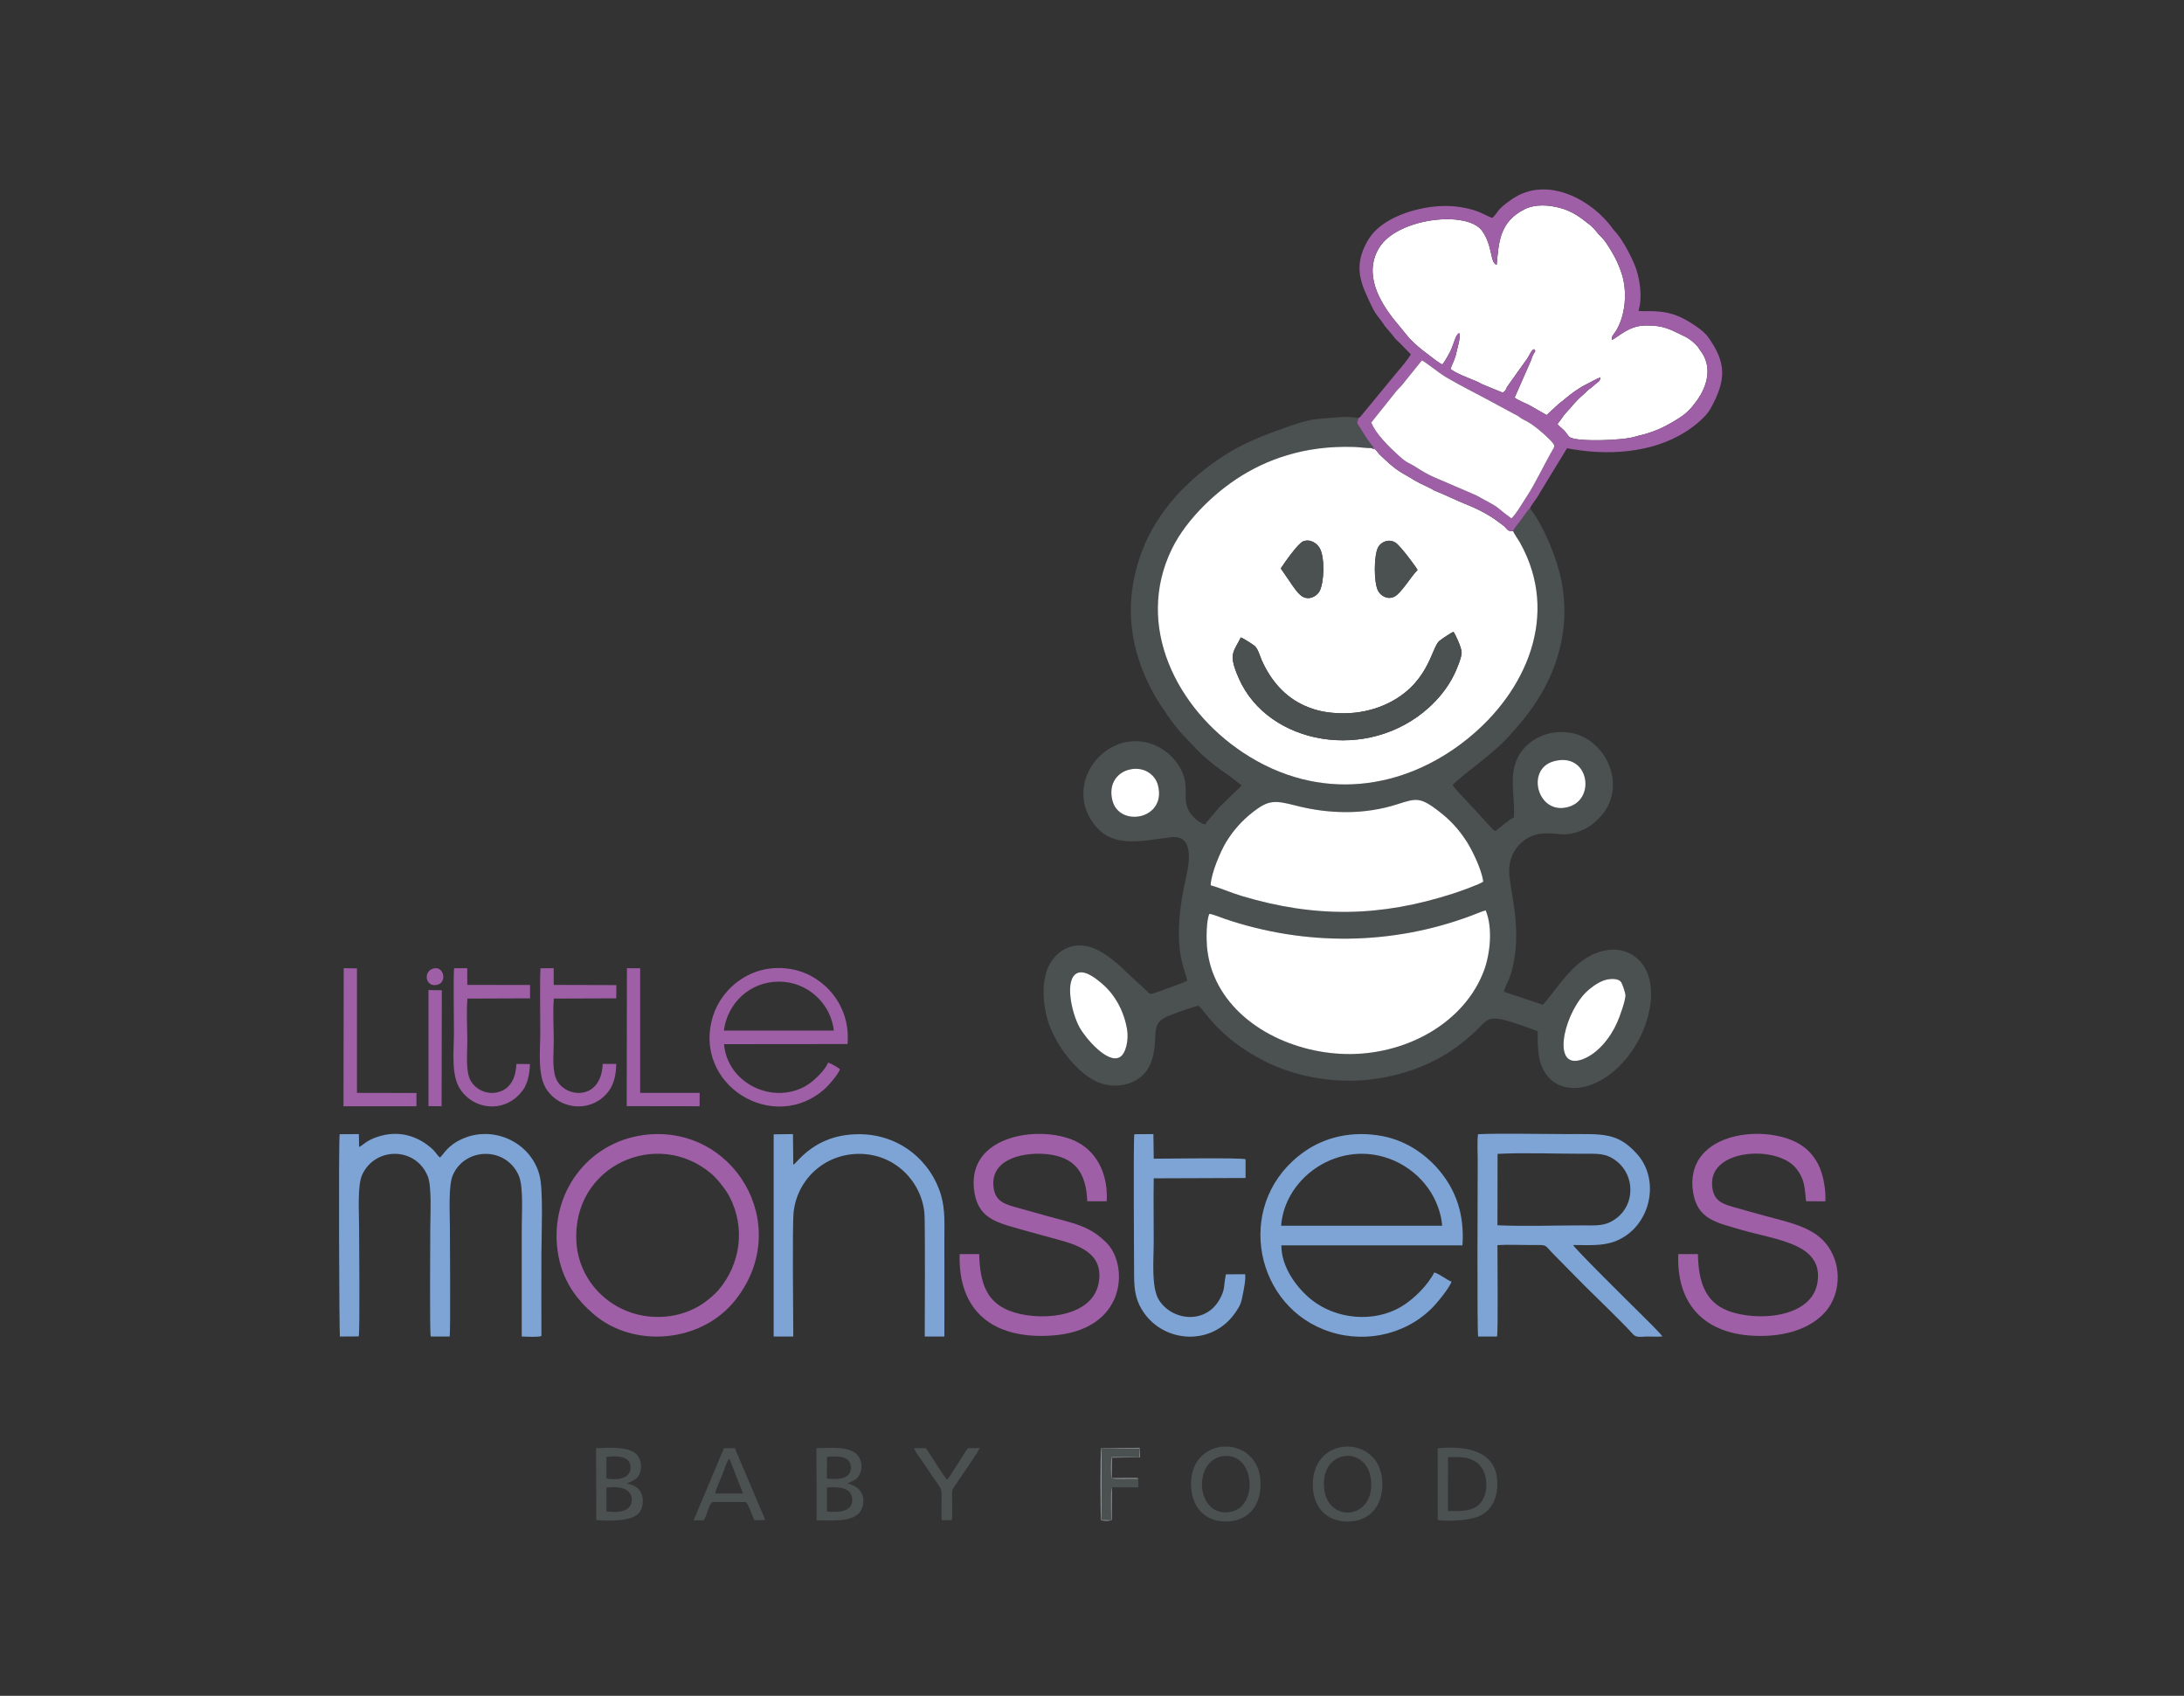 <?xml version="1.0" encoding="UTF-8"?>
<svg xmlns="http://www.w3.org/2000/svg" xmlns:xlink="http://www.w3.org/1999/xlink" width="76pt" height="59pt" viewBox="0 0 76 59" version="1.1">
<rect x="0" y="0" width="76" height="59" fill="#333333" stroke="none"/>
<g id="surface1">
<path style=" stroke:none;fill-rule:evenodd;fill:rgb(29.399%,31.4%,31.799%);fill-opacity:1;" d="M 37.496 33.852 C 37.785 33.734 38.195 34.094 38.34 34.215 C 38.801 34.602 39.121 35.191 39.223 35.832 C 39.277 36.184 39.184 36.656 38.965 36.781 C 38.543 37.023 37.773 36.117 37.57 35.75 C 37.285 35.242 37.027 34.047 37.496 33.852 Z M 55.895 34.086 C 56.066 34.047 56.305 34.039 56.402 34.156 C 56.453 34.215 56.547 34.504 56.562 34.609 C 56.582 34.777 56.348 35.414 56.281 35.559 C 56.047 36.098 55.605 36.652 55.078 36.852 C 54.004 37.258 54.375 35.418 55.129 34.586 C 55.266 34.434 55.605 34.152 55.895 34.086 Z M 42.086 31.793 C 42.234 31.816 42.484 31.922 42.645 31.977 C 45.426 32.914 48.43 32.891 51.184 31.863 C 51.359 31.801 51.531 31.719 51.699 31.672 C 51.957 32.289 51.855 33.203 51.633 33.789 C 50.965 35.543 49.035 36.652 47.008 36.672 C 45.102 36.691 42.98 35.734 42.242 33.938 C 42.117 33.633 42.035 33.297 42 32.926 C 41.977 32.66 41.977 32.004 42.086 31.793 Z M 42.129 30.801 C 42.145 30.367 42.48 29.613 42.66 29.309 C 42.922 28.879 43.23 28.543 43.598 28.254 C 44.148 27.824 44.363 27.84 45.105 28.031 C 46.262 28.328 47.492 28.348 48.629 27.98 C 49.293 27.766 49.426 27.727 50.082 28.234 C 50.461 28.531 50.746 28.828 51.035 29.273 C 51.238 29.594 51.551 30.23 51.617 30.672 C 51.527 30.754 50.758 31.027 50.586 31.082 C 48.035 31.91 45.77 31.941 43.195 31.168 C 42.836 31.059 42.457 30.891 42.129 30.801 Z M 39.238 26.793 C 39.754 26.633 40.195 26.918 40.297 27.328 C 40.598 28.508 38.953 28.801 38.711 27.852 C 38.574 27.316 38.832 26.922 39.238 26.793 Z M 54.062 26.488 C 55.273 26.145 55.551 27.773 54.605 28.066 C 53.52 28.41 53.066 26.77 54.062 26.488 Z M 53.242 17.688 C 53.16 17.742 53.004 17.996 52.938 18.078 C 52.867 18.176 52.695 18.379 52.652 18.477 C 52.695 18.582 52.82 18.75 52.898 18.887 C 54.297 21.398 53.098 24.07 51.07 25.703 C 48.859 27.488 45.902 27.934 43.258 26.184 C 40.965 24.668 39.465 21.781 40.785 19.086 C 41.309 18.023 42.402 17 43.41 16.43 C 43.984 16.102 44.59 15.863 45.312 15.703 C 45.68 15.625 46.09 15.57 46.473 15.555 C 46.695 15.543 46.914 15.543 47.137 15.551 C 47.328 15.559 47.543 15.594 47.723 15.59 C 47.82 15.582 47.785 15.574 47.801 15.566 C 47.668 15.418 47.574 15.277 47.457 15.09 C 47.137 14.566 47.227 14.789 47.273 14.543 C 46.844 14.461 46.332 14.543 45.887 14.574 C 45.523 14.594 44.996 14.781 44.68 14.895 C 43.863 15.18 43.215 15.453 42.57 15.867 C 41.445 16.594 40.281 17.715 39.73 19.203 C 39.059 21.012 39.328 22.684 40.176 24.188 C 40.387 24.559 40.844 25.223 41.129 25.531 L 41.516 25.938 C 41.746 26.195 42.008 26.426 42.316 26.664 C 42.465 26.773 42.613 26.879 42.766 26.984 L 43.211 27.328 L 42.547 27.969 C 42.426 28.074 42.336 28.195 42.234 28.316 C 42.145 28.43 42 28.574 41.938 28.684 C 41.676 28.625 41.383 28.316 41.305 28.059 C 41.199 27.703 41.336 27.375 41.172 26.941 C 40.973 26.41 40.457 25.926 39.801 25.812 C 38.391 25.57 37.172 27.148 37.934 28.469 C 38.574 29.578 39.664 29.258 40.746 29.129 C 41.184 29.074 41.352 29.328 41.371 29.75 C 41.387 30.098 41.273 30.508 41.207 30.836 C 41.059 31.559 40.965 32.359 41.062 33.098 C 41.117 33.516 41.219 33.762 41.316 34.117 C 41.23 34.184 40.418 34.461 40.191 34.543 C 39.977 34.625 40.043 34.586 39.645 34.234 C 39.223 33.867 38.832 33.402 38.266 33.09 C 37.52 32.676 36.883 32.961 36.551 33.504 C 36.211 34.062 36.281 34.988 36.5 35.621 C 36.777 36.41 37.496 37.363 38.234 37.664 C 38.57 37.797 38.977 37.809 39.32 37.68 C 39.977 37.434 40.184 36.887 40.203 36.027 C 40.215 35.562 40.395 35.449 40.754 35.309 C 41.035 35.199 41.41 35.066 41.703 34.988 C 41.945 35.18 42.406 36.105 44.004 36.918 C 44.988 37.422 46.285 37.695 47.582 37.57 C 48.797 37.449 49.898 37.008 50.676 36.434 C 50.898 36.273 51.07 36.125 51.254 35.965 C 51.773 35.504 51.695 35.254 52.719 35.598 C 52.977 35.684 53.266 35.781 53.508 35.879 C 53.508 36.59 53.52 37.094 53.918 37.512 C 54.289 37.895 54.879 37.949 55.449 37.711 C 56.953 37.086 57.871 34.895 57.27 33.727 C 57.055 33.316 56.59 32.945 55.898 33.062 C 54.828 33.238 54.273 34.309 53.691 34.957 L 52.336 34.504 C 52.352 34.367 52.461 34.199 52.512 34.059 C 52.57 33.91 52.617 33.75 52.652 33.59 C 52.98 32.121 52.469 30.82 52.52 30.188 C 52.574 29.516 53.094 29 53.793 28.992 C 54.246 28.988 54.422 29.102 54.898 28.945 C 55.254 28.828 55.461 28.652 55.656 28.453 C 56.676 27.414 55.914 25.676 54.609 25.488 C 53.805 25.375 53.184 25.77 52.902 26.207 C 52.457 26.891 52.727 27.617 52.68 28.438 C 52.5 28.523 52.223 28.781 52.031 28.914 C 51.93 28.859 51.578 28.453 51.469 28.328 C 51.289 28.117 50.602 27.445 50.555 27.305 C 51.039 26.824 51.902 26.289 52.523 25.598 C 52.816 25.273 53.07 24.984 53.348 24.586 C 54.211 23.348 54.645 21.836 54.344 20.25 C 54.168 19.352 53.688 18.25 53.242 17.688 "/>
<path style=" stroke:none;fill-rule:evenodd;fill:rgb(100%,100%,100%);fill-opacity:1;" d="M 46.781 24.816 C 47.27 24.816 47.773 24.703 48.164 24.531 C 49.723 23.852 49.801 22.535 50.09 22.297 C 50.172 22.227 50.492 22.016 50.578 21.98 C 50.656 22.086 50.867 22.547 50.863 22.711 C 50.855 22.902 50.68 23.312 50.602 23.469 C 50.367 23.953 50.035 24.332 49.727 24.613 C 47.609 26.535 44.133 25.926 43.109 23.602 C 42.734 22.746 42.918 22.703 43.18 22.176 C 43.27 22.211 43.586 22.41 43.656 22.469 C 43.777 22.57 43.832 22.797 43.91 22.977 C 44.219 23.672 44.711 24.246 45.398 24.551 C 45.855 24.754 46.25 24.816 46.781 24.816 Z M 49.328 19.832 C 49.109 20.043 48.762 20.641 48.523 20.758 C 48.273 20.883 48.031 20.715 47.949 20.543 C 47.805 20.246 47.805 19.332 47.957 19.039 C 48.059 18.852 48.336 18.73 48.566 18.883 C 48.727 18.984 49.305 19.758 49.328 19.832 Z M 44.57 19.777 C 44.68 19.602 45.172 18.898 45.352 18.832 C 45.609 18.738 45.84 18.918 45.926 19.074 C 46.109 19.402 46.078 20.273 45.918 20.57 C 45.828 20.734 45.57 20.898 45.32 20.754 C 45.188 20.676 45.02 20.438 44.918 20.285 Z M 52.652 18.477 C 52.453 18.5 52.445 18.391 52.32 18.289 C 52.211 18.207 52.148 18.16 52.039 18.082 C 51.855 17.953 51.652 17.836 51.43 17.727 C 51.199 17.613 50.992 17.539 50.754 17.434 C 50.535 17.34 50.301 17.223 50.082 17.137 C 49.781 17.016 49.891 17.039 49.738 16.969 C 49.133 16.688 49.324 16.754 48.793 16.457 C 48.609 16.352 48.402 16.184 48.246 16.035 C 48.16 15.957 48.078 15.883 47.996 15.801 C 47.961 15.766 47.914 15.691 47.883 15.66 C 47.793 15.574 47.828 15.645 47.723 15.59 C 47.543 15.594 47.328 15.559 47.137 15.551 C 46.914 15.543 46.695 15.543 46.473 15.555 C 46.09 15.57 45.68 15.625 45.312 15.703 C 44.59 15.863 43.984 16.102 43.41 16.43 C 42.402 17 41.309 18.023 40.785 19.086 C 39.465 21.781 40.965 24.668 43.258 26.184 C 45.902 27.934 48.859 27.488 51.07 25.703 C 53.098 24.07 54.297 21.398 52.898 18.887 C 52.82 18.75 52.695 18.582 52.652 18.477 "/>
<path style=" stroke:none;fill-rule:evenodd;fill:rgb(100%,100%,100%);fill-opacity:1;" d="M 52.082 9.215 C 51.84 9.129 51.953 8.566 51.578 8.035 C 51.059 7.305 48.609 7.582 47.984 8.633 C 47.445 9.543 48.02 10.484 48.469 11.07 L 49.043 11.77 C 49.273 12.008 49.445 12.145 49.715 12.348 C 49.809 12.422 50.102 12.652 50.195 12.68 C 50.293 12.551 50.441 12.293 50.504 12.148 C 50.621 11.863 50.652 11.652 50.781 11.586 C 50.836 11.723 50.719 12.09 50.684 12.25 C 50.629 12.516 50.555 12.617 50.473 12.836 C 50.664 12.992 51.117 13.156 51.375 13.266 C 51.453 13.297 51.512 13.34 51.594 13.375 L 52.289 13.66 C 52.391 13.602 52.387 13.59 52.438 13.469 L 53.117 12.516 C 53.238 12.348 53.277 12.184 53.387 12.148 C 53.461 12.238 53.402 12.23 53.352 12.34 C 53.316 12.41 53.297 12.496 53.266 12.562 L 52.707 13.832 C 52.77 13.902 53.148 14.055 53.27 14.125 L 53.82 14.441 L 54.242 14.051 C 54.32 13.984 54.391 13.941 54.469 13.871 C 54.656 13.707 54.957 13.492 55.18 13.383 C 55.355 13.297 55.535 13.188 55.699 13.125 C 55.656 13.285 55.645 13.262 55.531 13.352 C 55.453 13.414 55.418 13.461 55.324 13.523 C 55.227 13.594 55.199 13.641 55.109 13.719 C 54.793 13.984 54.738 14.109 54.535 14.316 C 54.453 14.402 54.422 14.445 54.363 14.531 L 54.199 14.75 C 54.242 14.828 54.348 14.891 54.418 14.965 C 54.5 15.043 54.539 15.133 54.617 15.203 C 54.812 15.379 56.477 15.336 56.93 15.184 C 57.051 15.145 57.152 15.133 57.273 15.094 C 57.605 14.996 57.871 14.879 58.164 14.707 C 58.629 14.438 58.773 14.32 59.059 13.922 C 59.414 13.426 59.605 12.742 59.16 12.184 C 59.121 12.137 59.121 12.113 59.078 12.062 C 58.969 11.93 58.809 11.793 58.605 11.695 C 58.156 11.484 57.918 11.312 57.262 11.324 C 56.691 11.332 56.359 11.688 56.094 11.828 C 56.074 11.695 56.141 11.652 56.199 11.566 C 56.57 11.02 56.645 10.129 56.422 9.488 C 56.281 9.074 56.141 8.836 55.938 8.52 C 55.758 8.242 55.715 8.258 55.602 8.117 C 55.457 7.941 55.426 7.898 55.246 7.762 C 54.973 7.551 54.711 7.348 54.289 7.234 C 53.887 7.129 53.434 7.094 53.059 7.277 C 52.188 7.711 52.156 8.406 52.082 9.215 "/>
<path style=" stroke:none;fill-rule:evenodd;fill:rgb(100%,100%,100%);fill-opacity:1;" d="M 42.086 31.793 C 41.977 32.004 41.977 32.66 42 32.926 C 42.035 33.297 42.117 33.633 42.242 33.938 C 42.98 35.734 45.102 36.691 47.008 36.672 C 49.035 36.652 50.965 35.543 51.633 33.789 C 51.855 33.203 51.957 32.289 51.699 31.672 C 51.531 31.719 51.359 31.801 51.184 31.863 C 48.43 32.891 45.426 32.914 42.645 31.977 C 42.484 31.922 42.234 31.816 42.086 31.793 "/>
<path style=" stroke:none;fill-rule:evenodd;fill:rgb(100%,100%,100%);fill-opacity:1;" d="M 42.129 30.801 C 42.457 30.891 42.836 31.059 43.195 31.168 C 45.77 31.941 48.035 31.91 50.586 31.082 C 50.758 31.027 51.527 30.754 51.617 30.672 C 51.551 30.23 51.238 29.594 51.035 29.273 C 50.746 28.828 50.461 28.531 50.082 28.234 C 49.426 27.727 49.293 27.766 48.629 27.98 C 47.492 28.348 46.262 28.328 45.105 28.031 C 44.363 27.84 44.148 27.824 43.598 28.254 C 43.23 28.543 42.922 28.879 42.66 29.309 C 42.48 29.613 42.145 30.367 42.129 30.801 "/>
<path style=" stroke:none;fill-rule:evenodd;fill:rgb(62%,37.299%,65.099%);fill-opacity:1;" d="M 47.719 14.699 L 48.594 13.605 C 48.676 13.508 48.754 13.445 48.824 13.352 L 49.48 12.539 C 49.59 12.582 50.082 12.984 50.336 13.133 C 50.926 13.473 51.203 13.602 51.742 13.891 L 52.688 14.402 C 52.801 14.453 52.816 14.469 52.91 14.535 C 52.988 14.594 53.066 14.621 53.156 14.672 C 53.422 14.824 53.754 15.113 53.957 15.324 C 54.156 15.535 54.094 15.531 53.965 15.762 C 53.789 16.078 53.348 16.945 53.188 17.18 C 53.043 17.398 52.738 17.922 52.594 18.035 C 51.852 17.484 52.355 17.773 51.363 17.23 L 49.918 16.609 C 49.707 16.523 49.445 16.363 49.262 16.246 C 48.988 16.07 48.984 16.137 48.652 15.832 C 48.336 15.543 47.875 15.098 47.719 14.699 Z M 52.082 9.215 C 52.156 8.406 52.188 7.711 53.059 7.277 C 53.434 7.094 53.887 7.129 54.289 7.234 C 54.711 7.348 54.973 7.551 55.246 7.762 C 55.426 7.898 55.457 7.941 55.602 8.117 C 55.715 8.258 55.758 8.242 55.938 8.52 C 56.141 8.836 56.281 9.074 56.422 9.488 C 56.645 10.129 56.57 11.02 56.199 11.566 C 56.141 11.652 56.074 11.695 56.094 11.828 C 56.359 11.688 56.691 11.332 57.262 11.324 C 57.918 11.312 58.156 11.484 58.605 11.695 C 58.809 11.793 58.969 11.93 59.078 12.062 C 59.121 12.113 59.121 12.137 59.16 12.184 C 59.605 12.742 59.414 13.426 59.059 13.922 C 58.773 14.32 58.629 14.438 58.164 14.707 C 57.871 14.879 57.605 14.996 57.273 15.094 C 57.152 15.133 57.051 15.145 56.93 15.184 C 56.477 15.336 54.812 15.379 54.617 15.203 C 54.539 15.133 54.5 15.043 54.418 14.965 C 54.348 14.891 54.242 14.828 54.199 14.75 L 54.363 14.531 C 54.422 14.445 54.453 14.402 54.535 14.316 C 54.738 14.109 54.793 13.984 55.109 13.719 C 55.199 13.641 55.227 13.594 55.324 13.523 C 55.418 13.461 55.453 13.414 55.531 13.352 C 55.645 13.262 55.656 13.285 55.699 13.125 C 55.535 13.188 55.355 13.297 55.18 13.383 C 54.957 13.492 54.656 13.707 54.469 13.871 C 54.391 13.941 54.32 13.984 54.242 14.051 L 53.82 14.441 L 53.27 14.125 C 53.148 14.055 52.77 13.902 52.707 13.832 L 53.266 12.562 C 53.297 12.496 53.316 12.41 53.352 12.34 C 53.402 12.23 53.461 12.238 53.387 12.148 C 53.277 12.184 53.238 12.348 53.117 12.516 L 52.438 13.469 C 52.387 13.59 52.391 13.602 52.289 13.66 L 51.594 13.375 C 51.512 13.34 51.453 13.297 51.375 13.266 C 51.117 13.156 50.664 12.992 50.473 12.836 C 50.555 12.617 50.629 12.516 50.684 12.25 C 50.719 12.09 50.836 11.723 50.781 11.586 C 50.652 11.652 50.621 11.863 50.504 12.148 C 50.441 12.293 50.293 12.551 50.195 12.68 C 50.102 12.652 49.809 12.422 49.715 12.348 C 49.445 12.145 49.273 12.008 49.043 11.77 L 48.469 11.07 C 48.02 10.484 47.445 9.543 47.984 8.633 C 48.609 7.582 51.059 7.305 51.578 8.035 C 51.953 8.566 51.84 9.129 52.082 9.215 Z M 47.273 14.543 C 47.227 14.789 47.137 14.566 47.457 15.09 C 47.574 15.277 47.668 15.418 47.801 15.566 C 47.785 15.574 47.82 15.582 47.723 15.59 C 47.828 15.645 47.793 15.574 47.883 15.66 C 47.914 15.691 47.961 15.766 47.996 15.801 C 48.078 15.883 48.16 15.957 48.246 16.035 C 48.402 16.184 48.609 16.352 48.793 16.457 C 49.324 16.754 49.133 16.688 49.738 16.969 C 49.891 17.039 49.781 17.016 50.082 17.137 C 50.301 17.223 50.535 17.34 50.754 17.434 C 50.992 17.539 51.199 17.613 51.43 17.727 C 51.652 17.836 51.855 17.953 52.039 18.082 C 52.148 18.16 52.211 18.207 52.32 18.289 C 52.445 18.391 52.453 18.5 52.652 18.477 C 52.695 18.379 52.867 18.176 52.938 18.078 C 53.004 17.996 53.16 17.742 53.242 17.688 C 53.281 17.562 53.477 17.359 53.566 17.176 L 54.531 15.594 C 55.891 15.863 57.473 15.777 58.656 15.023 C 58.953 14.836 59.367 14.508 59.527 14.211 C 60.074 13.219 60.082 12.629 59.441 11.727 C 59.27 11.484 58.77 11.168 58.477 11.035 C 57.828 10.734 57.234 10.859 57.016 10.816 C 57.168 10.332 57.062 9.625 56.867 9.176 C 56.738 8.883 56.586 8.586 56.414 8.328 C 56.367 8.258 56.324 8.199 56.273 8.137 C 56.223 8.07 56.168 8.023 56.121 7.957 C 55.434 6.984 53.848 6.074 52.609 6.934 C 52.031 7.332 52.184 7.348 51.93 7.582 C 51.859 7.566 51.562 7.41 51.414 7.355 C 51.215 7.281 51.055 7.246 50.824 7.207 C 50.035 7.074 49.035 7.277 48.363 7.656 C 48.031 7.844 47.766 8.07 47.586 8.387 C 47.074 9.285 47.355 9.867 47.742 10.672 C 47.898 10.996 48.035 11.09 48.191 11.344 L 48.449 11.648 C 48.484 11.691 48.496 11.715 48.527 11.75 C 48.57 11.805 48.664 11.891 48.719 11.941 C 48.855 12.078 48.973 12.211 49.094 12.324 C 49.051 12.434 48.723 12.832 48.668 12.887 L 47.355 14.48 C 47.293 14.547 47.328 14.516 47.273 14.543 "/>
<path style=" stroke:none;fill-rule:evenodd;fill:rgb(100%,100%,100%);fill-opacity:1;" d="M 47.719 14.699 C 47.875 15.098 48.336 15.543 48.652 15.832 C 48.984 16.137 48.988 16.07 49.262 16.246 C 49.445 16.363 49.707 16.523 49.918 16.609 L 51.363 17.23 C 52.355 17.773 51.852 17.484 52.594 18.035 C 52.738 17.922 53.043 17.398 53.188 17.18 C 53.348 16.945 53.789 16.078 53.965 15.762 C 54.094 15.531 54.156 15.535 53.957 15.324 C 53.754 15.113 53.422 14.824 53.156 14.672 C 53.066 14.621 52.988 14.594 52.91 14.535 C 52.816 14.469 52.801 14.453 52.688 14.402 L 51.742 13.891 C 51.203 13.602 50.926 13.473 50.336 13.133 C 50.082 12.984 49.59 12.582 49.48 12.539 L 48.824 13.352 C 48.754 13.445 48.676 13.508 48.594 13.605 L 47.719 14.699 "/>
<path style=" stroke:none;fill-rule:evenodd;fill:rgb(49.399%,64.299%,83.899%);fill-opacity:1;" d="M 12.484 46.496 C 12.527 46.301 12.496 43.176 12.496 42.688 C 12.496 42.211 12.43 41.25 12.602 40.875 C 13.047 39.898 14.457 39.887 14.883 40.918 C 15.031 41.277 14.973 42.27 14.973 42.715 C 14.973 43.148 14.949 46.359 14.988 46.5 L 15.648 46.5 C 15.68 46.344 15.656 42.941 15.656 42.688 C 15.656 42.199 15.594 41.254 15.762 40.875 C 16.188 39.914 17.609 39.879 18.055 40.906 C 18.219 41.289 18.156 42.211 18.156 42.688 C 18.156 43.961 18.156 45.23 18.156 46.5 C 18.324 46.504 18.695 46.527 18.84 46.484 C 18.836 45.535 18.84 44.582 18.84 43.633 C 18.84 42.984 18.914 41.398 18.773 40.883 C 18.469 39.734 17.164 39.133 16.074 39.629 C 15.559 39.863 15.441 40.164 15.309 40.273 C 15.211 40.191 15.164 40.09 15.066 39.996 C 14.531 39.496 13.848 39.316 13.141 39.551 C 12.738 39.684 12.664 39.824 12.496 39.906 L 12.488 39.457 L 11.82 39.461 C 11.777 39.684 11.805 46.426 11.828 46.5 L 12.484 46.496 "/>
<path style=" stroke:none;fill-rule:evenodd;fill:rgb(49.399%,64.299%,83.899%);fill-opacity:1;" d="M 44.582 42.645 C 44.68 41.281 45.938 40.141 47.391 40.141 C 48.488 40.145 49.434 40.793 49.879 41.633 C 50.02 41.898 50.164 42.281 50.184 42.645 Z M 50.891 43.328 C 50.969 42.234 50.645 41.41 50.125 40.77 C 49.707 40.254 49.02 39.695 48.086 39.523 C 47.047 39.332 46.109 39.566 45.402 40.059 C 42.988 41.738 43.566 45.258 46.047 46.25 C 47.34 46.77 48.824 46.492 49.805 45.535 C 49.957 45.391 50.418 44.848 50.512 44.59 C 50.324 44.52 50.094 44.32 49.91 44.27 C 49.688 44.711 49.195 45.203 48.762 45.461 C 47.812 46.027 46.488 45.91 45.617 45.203 C 45.121 44.797 44.586 44.082 44.59 43.328 L 50.891 43.328 "/>
<path style=" stroke:none;fill-rule:evenodd;fill:rgb(49.399%,64.299%,83.899%);fill-opacity:1;" d="M 52.113 40.145 C 53.047 40.098 54.098 40.141 55.043 40.141 C 55.598 40.141 55.879 40.105 56.258 40.402 C 56.898 40.902 56.895 41.906 56.246 42.387 C 55.859 42.672 55.582 42.633 55.043 42.633 C 54.094 42.633 53.055 42.672 52.109 42.629 Z M 54.742 43.316 C 55.262 43.316 55.75 43.359 56.203 43.188 C 57.422 42.719 57.805 41.086 56.969 40.152 C 56.285 39.391 55.789 39.457 54.531 39.457 C 53.77 39.457 52.078 39.426 51.434 39.461 C 51.398 39.672 51.422 40.105 51.422 40.34 C 51.422 41.102 51.395 46.328 51.438 46.5 L 52.094 46.5 C 52.137 46.336 52.105 43.734 52.109 43.32 C 52.457 43.297 52.875 43.316 53.23 43.316 C 53.891 43.316 53.707 43.281 54.055 43.629 C 54.43 44.004 54.777 44.371 55.156 44.746 C 55.605 45.195 56.418 45.965 56.824 46.418 C 56.941 46.547 57.098 46.504 57.312 46.5 C 57.488 46.5 57.672 46.512 57.848 46.496 C 57.781 46.387 57.203 45.816 57.07 45.688 C 56.785 45.406 54.809 43.457 54.742 43.316 "/>
<path style=" stroke:none;fill-rule:evenodd;fill:rgb(62%,37.299%,65.099%);fill-opacity:1;" d="M 20.059 43.227 C 19.887 40.559 22.871 39.227 24.758 40.84 C 24.961 41.012 25.258 41.391 25.379 41.621 C 25.965 42.738 25.746 43.992 25.023 44.859 C 24.852 45.066 24.52 45.336 24.246 45.484 C 23.922 45.656 23.566 45.773 23.137 45.809 C 21.48 45.938 20.156 44.723 20.059 43.227 Z M 22.379 39.492 C 20.445 39.762 19.148 41.508 19.398 43.477 C 19.535 44.57 20.105 45.246 20.664 45.727 C 22.039 46.91 24.426 46.742 25.617 45.195 C 27.637 42.586 25.496 39.062 22.379 39.492 "/>
<path style=" stroke:none;fill-rule:evenodd;fill:rgb(62%,37.299%,65.099%);fill-opacity:1;" d="M 33.395 43.633 C 33.336 45.621 34.555 46.586 36.551 46.469 C 39.23 46.312 39.273 44.016 38.516 43.25 C 37.93 42.656 37.414 42.574 36.445 42.309 C 36.047 42.199 35.668 42.094 35.27 41.98 C 34.848 41.863 34.59 41.711 34.566 41.211 C 34.527 40.277 35.707 40.066 36.477 40.16 C 37.426 40.277 37.793 40.809 37.836 41.793 L 38.512 41.793 C 38.559 40.965 38.254 40.164 37.539 39.762 C 36.379 39.098 33.539 39.41 33.914 41.516 C 34.078 42.438 34.754 42.547 35.625 42.801 C 36.027 42.914 36.406 43.016 36.805 43.125 C 37.52 43.32 38.43 43.602 38.23 44.645 C 37.992 45.902 36.039 45.977 35.102 45.594 C 34.344 45.285 34.102 44.66 34.074 43.633 L 33.395 43.633 "/>
<path style=" stroke:none;fill-rule:evenodd;fill:rgb(62%,37.299%,65.099%);fill-opacity:1;" d="M 58.402 43.633 C 58.324 45.617 59.594 46.59 61.57 46.469 C 62.496 46.41 63.238 46.051 63.625 45.508 C 64.07 44.875 64.078 43.918 63.531 43.254 C 63.051 42.672 62.195 42.516 61.461 42.312 C 61.066 42.207 60.691 42.098 60.285 41.984 C 59.855 41.863 59.602 41.719 59.578 41.211 C 59.516 39.965 61.855 39.832 62.508 40.656 C 62.785 41.004 62.801 41.277 62.848 41.793 L 63.52 41.797 C 63.543 41.371 63.441 40.848 63.277 40.523 C 63.102 40.176 62.867 39.934 62.539 39.758 C 61.281 39.086 58.59 39.441 58.918 41.488 C 59.07 42.422 59.727 42.535 60.602 42.789 C 61.844 43.152 63.457 43.266 63.246 44.617 C 63.051 45.871 61.105 45.988 60.117 45.598 C 59.371 45.305 59.102 44.645 59.086 43.633 L 58.402 43.633 "/>
<path style=" stroke:none;fill-rule:evenodd;fill:rgb(49.399%,64.299%,83.899%);fill-opacity:1;" d="M 27.605 46.5 C 27.605 45.711 27.566 42.684 27.617 42.172 C 27.738 41.047 28.68 40.145 29.895 40.145 C 31.117 40.141 32.051 41.074 32.168 42.191 C 32.199 42.492 32.18 46.09 32.18 46.5 L 32.863 46.5 C 32.867 45.383 32.863 44.266 32.863 43.148 C 32.863 42.602 32.895 42.098 32.75 41.594 C 32.414 40.422 31.32 39.449 29.871 39.461 C 28.355 39.469 27.766 40.434 27.605 40.527 L 27.594 39.457 L 26.922 39.465 L 26.922 46.5 L 27.605 46.5 "/>
<path style=" stroke:none;fill-rule:evenodd;fill:rgb(29.399%,31.4%,31.799%);fill-opacity:1;" d="M 46.781 24.816 C 46.25 24.816 45.855 24.754 45.398 24.551 C 44.711 24.246 44.219 23.672 43.91 22.977 C 43.832 22.797 43.777 22.57 43.656 22.469 C 43.586 22.41 43.27 22.211 43.18 22.176 C 42.918 22.703 42.734 22.746 43.109 23.602 C 44.133 25.926 47.609 26.535 49.727 24.613 C 50.035 24.332 50.367 23.953 50.602 23.469 C 50.68 23.312 50.855 22.902 50.863 22.711 C 50.867 22.547 50.656 22.086 50.578 21.98 C 50.492 22.016 50.172 22.227 50.09 22.297 C 49.801 22.535 49.723 23.852 48.164 24.531 C 47.773 24.703 47.27 24.816 46.781 24.816 "/>
<path style=" stroke:none;fill-rule:evenodd;fill:rgb(49.399%,64.299%,83.899%);fill-opacity:1;" d="M 42.66 44.336 C 42.574 44.734 42.645 44.848 42.438 45.211 C 41.941 46.094 40.77 45.945 40.324 45.219 C 40.055 44.777 40.148 43.797 40.148 43.199 C 40.148 42.469 40.137 41.727 40.148 40.996 L 43.344 40.984 L 43.344 40.332 C 43.188 40.273 40.562 40.312 40.148 40.312 L 40.137 39.457 L 39.473 39.461 C 39.434 39.73 39.465 43.73 39.465 44.371 C 39.465 44.926 39.539 45.285 39.801 45.664 C 40.523 46.719 42.195 46.859 43.012 45.633 C 43.152 45.422 43.191 45.344 43.246 45.047 C 43.281 44.867 43.359 44.504 43.328 44.332 L 42.66 44.336 "/>
<path style=" stroke:none;fill-rule:evenodd;fill:rgb(62%,37.299%,65.099%);fill-opacity:1;" d="M 25.191 35.855 C 25.309 34.91 26.086 34.152 27.113 34.152 C 28.113 34.156 28.914 34.922 29.016 35.855 Z M 29.23 37.203 C 29.176 37.145 28.906 36.992 28.816 36.969 C 28.73 37.215 28.312 37.625 28.047 37.777 C 26.902 38.441 25.316 37.707 25.195 36.328 L 29.492 36.324 C 29.613 34.988 28.684 33.961 27.621 33.734 C 26.223 33.441 25.129 34.348 24.816 35.336 C 24.055 37.746 26.949 39.504 28.734 37.852 C 28.855 37.742 29.156 37.391 29.23 37.203 "/>
<path style=" stroke:none;fill-rule:evenodd;fill:rgb(62%,37.299%,65.099%);fill-opacity:1;" d="M 18.441 37.02 L 17.969 37.016 C 17.953 37.496 17.766 37.84 17.422 37.969 C 16.977 38.141 16.547 37.895 16.383 37.609 C 16.195 37.289 16.262 36.652 16.262 36.234 C 16.262 35.781 16.227 35.176 16.266 34.742 L 18.445 34.734 L 18.445 34.27 L 16.262 34.266 L 16.258 33.684 L 15.801 33.688 C 15.773 34.02 15.797 35.453 15.797 35.902 C 15.797 36.562 15.688 37.414 16.016 37.898 C 16.516 38.648 17.629 38.734 18.207 37.91 C 18.367 37.688 18.43 37.348 18.441 37.02 "/>
<path style=" stroke:none;fill-rule:evenodd;fill:rgb(62%,37.299%,65.099%);fill-opacity:1;" d="M 21.445 37.016 L 20.973 37.016 C 20.922 38.277 19.738 38.211 19.391 37.609 C 19.195 37.273 19.27 36.672 19.27 36.234 C 19.27 35.785 19.234 35.168 19.273 34.742 L 21.445 34.734 L 21.449 34.273 L 19.27 34.266 L 19.266 33.684 L 18.809 33.688 C 18.781 33.973 18.801 35.488 18.801 35.902 C 18.801 36.566 18.695 37.41 19.02 37.902 C 19.52 38.652 20.652 38.719 21.207 37.926 C 21.371 37.691 21.438 37.367 21.445 37.016 "/>
<path style=" stroke:none;fill-rule:evenodd;fill:rgb(100%,100%,100%);fill-opacity:1;" d="M 55.895 34.086 C 55.605 34.152 55.266 34.434 55.129 34.586 C 54.375 35.418 54.004 37.258 55.078 36.852 C 55.605 36.652 56.047 36.098 56.281 35.559 C 56.348 35.414 56.582 34.777 56.562 34.609 C 56.547 34.504 56.453 34.215 56.402 34.156 C 56.305 34.039 56.066 34.047 55.895 34.086 "/>
<path style=" stroke:none;fill-rule:evenodd;fill:rgb(100%,100%,100%);fill-opacity:1;" d="M 37.496 33.852 C 37.027 34.047 37.285 35.242 37.57 35.75 C 37.773 36.117 38.543 37.023 38.965 36.781 C 39.184 36.656 39.277 36.184 39.223 35.832 C 39.121 35.191 38.801 34.602 38.34 34.215 C 38.195 34.094 37.785 33.734 37.496 33.852 "/>
<path style=" stroke:none;fill-rule:evenodd;fill:rgb(62%,37.299%,65.099%);fill-opacity:1;" d="M 11.953 38.488 L 14.492 38.488 L 14.492 38.027 L 12.422 38.023 L 12.422 33.691 L 11.961 33.684 L 11.953 38.488 "/>
<path style=" stroke:none;fill-rule:evenodd;fill:rgb(62%,37.299%,65.099%);fill-opacity:1;" d="M 21.809 38.484 L 24.344 38.488 L 24.348 38.023 L 22.277 38.023 L 22.277 33.688 L 21.816 33.684 L 21.809 38.484 "/>
<path style=" stroke:none;fill-rule:evenodd;fill:rgb(29.399%,31.4%,31.799%);fill-opacity:1;" d="M 42.523 50.668 C 43.668 50.473 43.82 52.426 42.816 52.602 C 41.621 52.812 41.492 50.844 42.523 50.668 Z M 41.453 51.797 C 41.52 52.523 42.023 53.012 42.828 52.926 C 43.535 52.848 43.926 52.262 43.859 51.473 C 43.723 49.848 41.289 49.949 41.453 51.797 "/>
<path style=" stroke:none;fill-rule:evenodd;fill:rgb(29.399%,31.4%,31.799%);fill-opacity:1;" d="M 46.074 51.746 C 45.965 50.398 47.605 50.262 47.711 51.52 C 47.828 52.887 46.176 53.012 46.074 51.746 Z M 45.688 51.773 C 45.734 52.508 46.238 53 47.035 52.93 C 47.754 52.863 48.156 52.293 48.098 51.5 C 47.98 49.859 45.566 49.93 45.688 51.773 "/>
<path style=" stroke:none;fill-rule:evenodd;fill:rgb(29.399%,31.4%,31.799%);fill-opacity:1;" d="M 28.777 52.586 L 28.777 51.754 C 29.168 51.719 29.633 51.746 29.656 52.156 C 29.68 52.609 29.172 52.625 28.777 52.586 Z M 28.781 50.684 C 29.152 50.656 29.609 50.648 29.609 51.059 C 29.613 51.465 29.152 51.484 28.773 51.441 Z M 29.488 51.613 C 29.711 51.5 29.844 51.488 29.934 51.25 C 30.027 51.02 29.965 50.754 29.832 50.613 C 29.543 50.309 28.891 50.375 28.41 50.383 L 28.418 52.891 C 28.934 52.898 29.598 52.961 29.898 52.641 C 30.074 52.453 30.234 51.781 29.488 51.613 "/>
<path style=" stroke:none;fill-rule:evenodd;fill:rgb(29.399%,31.4%,31.799%);fill-opacity:1;" d="M 50.391 50.695 C 50.801 50.699 51.066 50.66 51.375 50.875 C 51.844 51.199 51.836 52.113 51.379 52.418 C 51.117 52.594 50.738 52.57 50.387 52.57 Z M 50.031 52.883 C 50.438 52.945 51.207 52.895 51.531 52.723 C 51.883 52.535 52.109 52.16 52.105 51.617 C 52.105 50.43 50.957 50.297 50.027 50.387 L 50.031 52.883 "/>
<path style=" stroke:none;fill-rule:evenodd;fill:rgb(29.399%,31.4%,31.799%);fill-opacity:1;" d="M 21.105 52.582 L 21.102 51.758 C 21.508 51.703 21.965 51.762 21.984 52.156 C 22.008 52.594 21.508 52.641 21.105 52.582 Z M 21.102 51.438 L 21.102 50.688 C 21.484 50.641 21.945 50.652 21.941 51.059 C 21.941 51.5 21.379 51.488 21.102 51.438 Z M 21.816 51.613 C 22.051 51.5 22.188 51.477 22.273 51.238 C 22.355 50.992 22.285 50.73 22.148 50.594 C 21.879 50.324 21.207 50.363 20.742 50.383 L 20.75 52.887 C 21.227 52.918 21.961 52.938 22.227 52.648 C 22.359 52.5 22.418 52.203 22.324 51.973 C 22.238 51.762 22.082 51.672 21.816 51.613 "/>
<path style=" stroke:none;fill-rule:evenodd;fill:rgb(100%,100%,100%);fill-opacity:1;" d="M 54.062 26.488 C 53.066 26.77 53.52 28.41 54.605 28.066 C 55.551 27.773 55.273 26.145 54.062 26.488 "/>
<path style=" stroke:none;fill-rule:evenodd;fill:rgb(100%,100%,100%);fill-opacity:1;" d="M 39.238 26.793 C 38.832 26.922 38.574 27.316 38.711 27.852 C 38.953 28.801 40.598 28.508 40.297 27.328 C 40.195 26.918 39.754 26.633 39.238 26.793 "/>
<path style=" stroke:none;fill-rule:evenodd;fill:rgb(29.399%,31.4%,31.799%);fill-opacity:1;" d="M 44.57 19.777 L 44.918 20.285 C 45.02 20.438 45.188 20.676 45.32 20.754 C 45.57 20.898 45.828 20.734 45.918 20.57 C 46.078 20.273 46.109 19.402 45.926 19.074 C 45.84 18.918 45.609 18.738 45.352 18.832 C 45.172 18.898 44.68 19.602 44.57 19.777 "/>
<path style=" stroke:none;fill-rule:evenodd;fill:rgb(29.399%,31.4%,31.799%);fill-opacity:1;" d="M 24.883 51.961 C 24.934 51.766 25.047 51.523 25.125 51.336 C 25.188 51.188 25.281 50.848 25.383 50.75 L 25.855 51.961 Z M 24.488 52.891 C 24.602 52.75 24.664 52.332 24.793 52.258 L 25.941 52.258 C 26.031 52.273 26.207 52.816 26.246 52.891 L 26.633 52.883 L 25.57 50.383 L 25.191 50.387 L 24.137 52.891 L 24.488 52.891 "/>
<path style=" stroke:none;fill-rule:evenodd;fill:rgb(29.399%,31.4%,31.799%);fill-opacity:1;" d="M 49.328 19.832 C 49.305 19.758 48.727 18.984 48.566 18.883 C 48.336 18.73 48.059 18.852 47.957 19.039 C 47.805 19.332 47.805 20.246 47.949 20.543 C 48.031 20.715 48.273 20.883 48.523 20.758 C 48.762 20.641 49.109 20.043 49.328 19.832 "/>
<path style=" stroke:none;fill-rule:evenodd;fill:rgb(62%,37.299%,65.099%);fill-opacity:1;" d="M 14.91 38.484 L 15.367 38.488 L 15.375 34.453 L 14.91 34.445 L 14.91 38.484 "/>
<path style=" stroke:none;fill-rule:evenodd;fill:rgb(29.399%,31.4%,31.799%);fill-opacity:1;" d="M 31.805 50.383 C 31.855 50.523 32.051 50.781 32.148 50.922 C 32.27 51.094 32.383 51.266 32.496 51.438 C 32.707 51.742 32.77 51.766 32.766 52.055 C 32.766 52.316 32.754 52.617 32.77 52.887 L 33.125 52.887 C 33.152 52.625 33.129 52.273 33.129 52 C 33.129 51.805 33.156 51.805 33.242 51.676 C 33.391 51.461 34.074 50.457 34.094 50.383 L 33.695 50.383 C 33.625 50.41 33.062 51.395 32.957 51.48 C 32.844 51.375 32.379 50.598 32.215 50.383 L 31.805 50.383 "/>
<path style=" stroke:none;fill-rule:evenodd;fill:rgb(29.399%,31.4%,31.799%);fill-opacity:1;" d="M 38.695 51.746 L 39.613 51.746 L 39.609 51.457 C 39.383 51.441 38.855 51.48 38.68 51.434 C 38.652 51.301 38.645 50.809 38.688 50.688 L 39.641 50.688 L 39.645 50.398 L 38.336 50.395 L 38.332 52.879 L 38.672 52.887 C 38.668 52.797 38.637 51.836 38.695 51.746 "/>
<path style=" stroke:none;fill-rule:evenodd;fill:rgb(62%,37.299%,65.099%);fill-opacity:1;" d="M 15.059 33.703 C 14.703 33.824 14.824 34.387 15.242 34.254 C 15.566 34.156 15.438 33.574 15.059 33.703 "/>
<path style=" stroke:none;fill-rule:evenodd;fill:rgb(57.3%,58.8%,59.599%);fill-opacity:1;" d="M 38.695 51.746 C 38.637 51.836 38.668 52.797 38.672 52.887 L 38.332 52.879 L 38.336 50.395 L 39.645 50.398 L 39.641 50.688 L 38.688 50.688 C 38.645 50.809 38.652 51.301 38.68 51.434 C 38.855 51.48 39.383 51.441 39.609 51.457 C 39.574 51.414 39.645 51.43 39.512 51.418 L 38.688 51.422 L 38.695 50.715 L 39.668 50.699 L 39.656 50.371 L 38.32 50.383 C 38.285 50.535 38.289 52.672 38.316 52.895 C 38.43 52.918 38.578 52.926 38.688 52.887 L 38.695 51.746 "/>
</g>
</svg>
